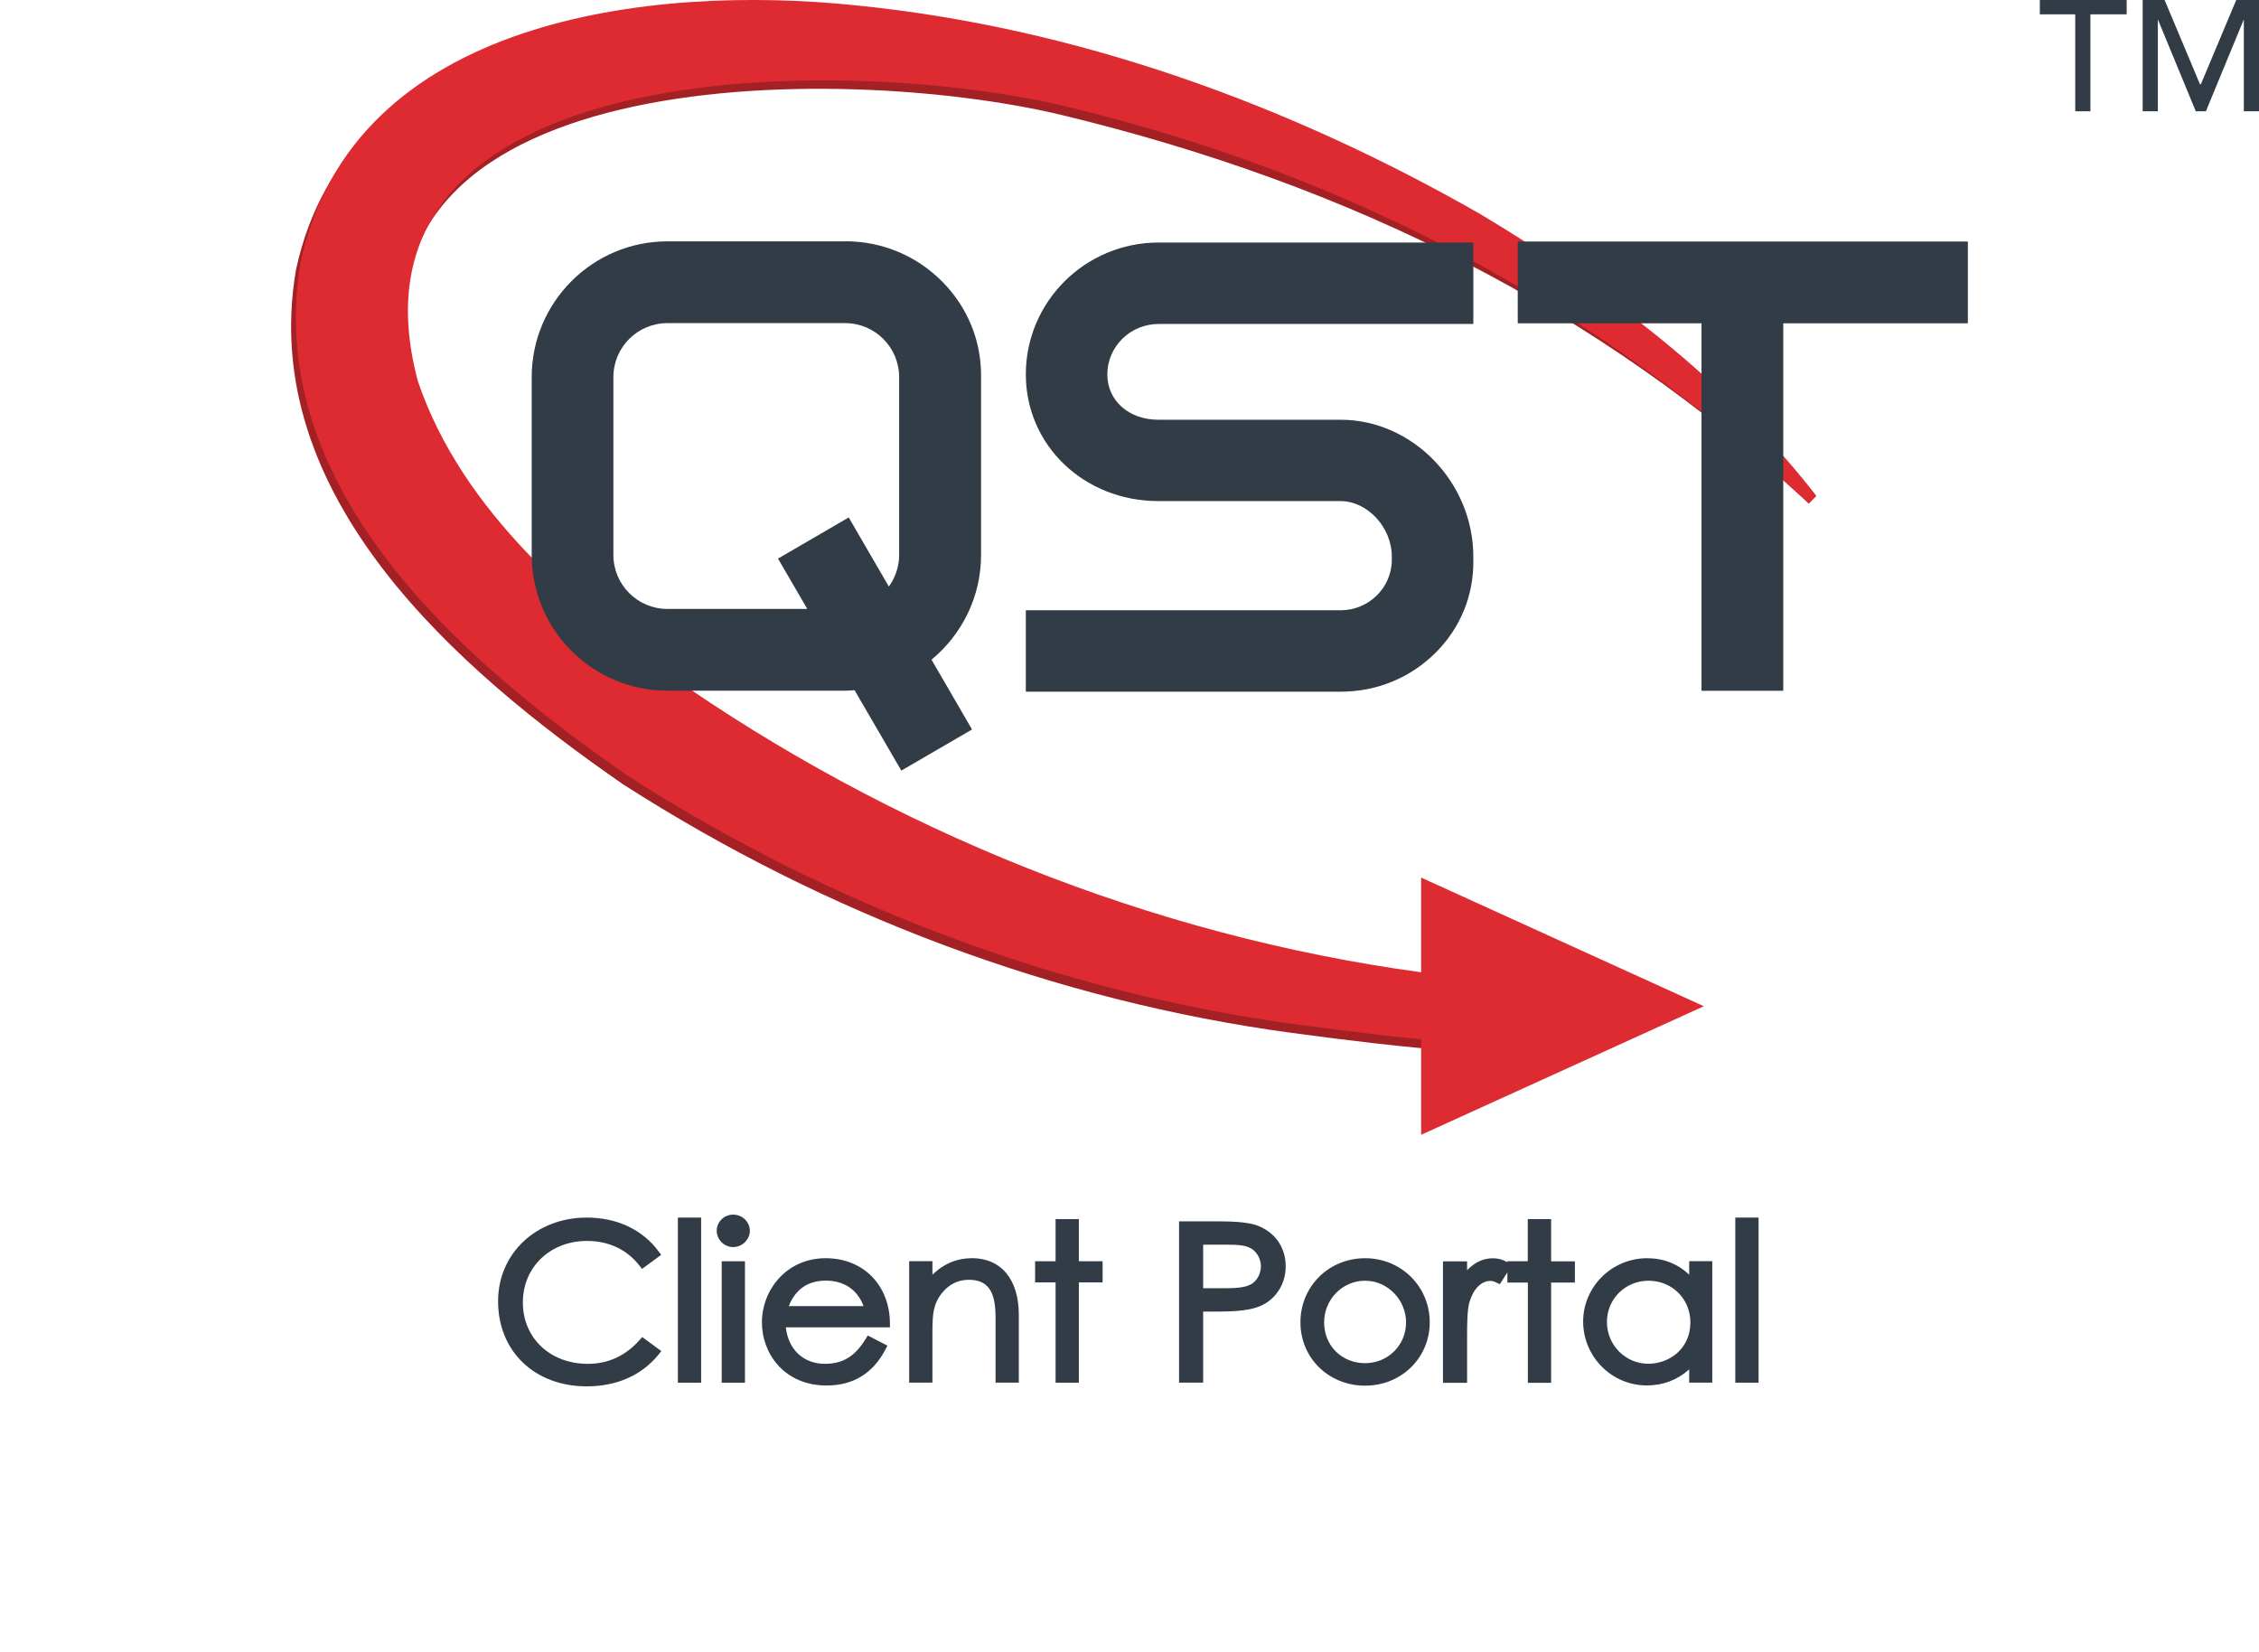 <svg xmlns="http://www.w3.org/2000/svg" id="a" width="268" height="196" viewBox="0 0 268 196"><g><path d="m246.3,1.7h-4.3V0h10.3v1.7h-4.3v11.5h-1.8V1.7h.1Z" fill="#323c46"></path><path d="m254.1,0h2.7l4.2,10h.1l4.2-10h2.7v13.2h-1.8V2.3h0l-4.5,10.9h-1.2l-4.5-10.9h0v10.9h-1.8V0h-.1Z" fill="#323c46"></path></g><g><path d="m75.89,158.94c-1.66,1.88-3.73,2.84-6.15,2.84-4.47,0-7.71-3.06-7.71-7.28s3.27-7.3,7.61-7.3c2.58,0,4.74,1.02,6.23,2.94l.3.38,2.27-1.67-.3-.4c-1.91-2.59-4.94-4.02-8.53-4.02-6,0-10.52,4.26-10.52,9.92,0,5.94,4.33,10.1,10.52,10.1,3.56,0,6.5-1.3,8.52-3.77l.33-.41-2.27-1.67-.3.34Z" fill="#323c46"></path><rect x="80.42" y="144.43" width="2.76" height="19.59" fill="#323c46"></rect><path d="m86.98,144.08c-1.08,0-1.95.86-1.95,1.91s.88,1.94,1.95,1.94,1.98-.89,1.98-1.94-.89-1.91-1.98-1.91Z" fill="#323c46"></path><rect x="85.62" y="149.61" width="2.76" height="14.41" fill="#323c46"></rect><path d="m105.58,156.94c-.05-4.53-3.19-7.69-7.62-7.69-4.74,0-7.57,3.86-7.57,7.6s2.69,7.5,7.67,7.5c3.16,0,5.51-1.44,6.99-4.28l.23-.45-2.33-1.2-.24.39c-.96,1.54-2.22,2.97-4.83,2.97s-4.37-1.75-4.65-4.33h12.35v-.51Zm-12-2.01c.79-2,2.27-3.02,4.4-3.02s3.74,1.06,4.47,3.02h-8.87Z" fill="#323c46"></path><path d="m115.27,149.25c-1.75,0-3.31.65-4.65,1.95v-1.6h-2.76v14.41h2.76v-6.13c0-2.12.16-3.26,1.08-4.44.85-1.08,1.94-1.63,3.23-1.63,2.23,0,3.18,1.32,3.18,4.4v7.8h2.76v-8.03c0-4.22-2.09-6.74-5.6-6.74Z" fill="#323c46"></path><polygon points="127.99 144.61 125.23 144.61 125.23 149.61 122.8 149.61 122.8 152.12 125.23 152.12 125.23 164.02 127.99 164.02 127.99 152.12 130.81 152.12 130.81 149.61 127.99 149.61 127.99 144.61" fill="#323c46"></polygon><path d="m149.15,145.37h0c-.91-.33-2.33-.49-4.47-.49h-4.8v19.13h2.86v-8.43h1.34c2.44,0,4.58-.07,6.06-.98,1.5-.92,2.39-2.56,2.39-4.39,0-2.24-1.26-4.05-3.38-4.84Zm-.46,6.79c-.68.54-1.79.65-3.37.65h-.97c-.52.01-1.06.01-1.61,0v-5.17h2.79c1.49,0,2.42.09,3.09.58.59.45.97,1.22.97,1.98s-.36,1.54-.9,1.95h0Z" fill="#323c46"></path><path d="m161.95,149.25c-4.3,0-7.67,3.34-7.67,7.6s3.37,7.52,7.67,7.52,7.67-3.3,7.67-7.52-3.37-7.6-7.67-7.6Zm0,12.45c-2.77,0-4.86-2.08-4.86-4.83s2.18-4.95,4.86-4.95,4.86,2.27,4.86,4.95-2.13,4.83-4.86,4.83Z" fill="#323c46"></path><path d="m184.01,144.61h-2.76v5h-2.43v.11c-.37-.2-.86-.46-1.72-.46-1.12,0-2.11.45-3.05,1.41v-1.05h-2.86v14.41h2.86v-5.6c0-1.53.03-3.07.27-3.93.45-1.58,1.4-2.56,2.5-2.56.26,0,.51.1.71.2l.4.2.9-1.41v1.21h2.43v11.89h2.76v-11.89h2.82v-2.52h-2.82v-5Z" fill="#323c46"></path><path d="m200.41,151.22c-1.34-1.29-3.04-1.97-4.99-1.97-4.19,0-7.6,3.37-7.6,7.52s3.38,7.57,7.54,7.57c1.93,0,3.62-.64,5.04-1.9v1.57h2.74v-14.41h-2.74v1.62Zm.13,5.65c0,3.19-2.57,4.9-4.99,4.9-2.71,0-4.91-2.22-4.91-4.95s2.17-4.9,4.94-4.9,4.96,2.13,4.96,4.95Z" fill="#323c46"></path><rect x="205.87" y="144.43" width="2.76" height="19.59" fill="#323c46"></rect></g><g><path d="m171.11,116.72c-32.06-3.81-63.32-15.91-89.99-34.09-13.1-9.4-26.8-20.8-32.1-36.4C38.61,7.33,99.51,7.33,125.91,13.63c34.8,8.4,63.64,23.09,88.14,45.59l.52.51.88-.91c-10.6-13.7-25.34-23.39-40.34-32.39C152.41,13.43,127.11,4.23,100.91,1.63c-24.1-2.5-59.6,1.4-65.8,30.4-4.6,26.9,19.3,47.5,38.8,61,24,15.4,51.2,25.7,79.4,29.5,6.94.94,13.85,1.74,18.11,2.03l-.32-7.84Z" fill="#a32024"></path><path d="m171.67,115.72c-32.06-3.81-63.32-15.91-89.99-34.09-13.1-9.4-26.8-20.8-32.1-36.4C39.18,6.33,100.08,6.33,126.48,12.63c34.8,8.4,63.1,24.1,87.6,46.6l.5.5.9-.9c-10.6-13.7-24.8-24.4-39.8-33.4C152.98,12.43,127.68,3.23,101.48.63c-24.1-2.5-59.6,1.4-65.8,30.4-4.6,26.9,19.3,47.5,38.8,61,24,15.4,51.2,25.7,79.4,29.5,6.94.94,13.85,1.74,18.11,2.03l-.32-7.84Z" fill="#de2b32"></path><polygon points="202.14 119.36 168.6 104.1 168.6 134.61 202.14 119.36" fill="#de2b32"></polygon><polygon points="233.46 28.65 180.06 28.65 180.06 38.35 201.86 38.35 201.86 81.94 211.56 81.94 211.56 38.35 233.46 38.35 233.46 28.65" fill="#323c46"></polygon><path d="m121.7,44.4c0,8.43,6.91,15.04,15.74,15.04h21.61c3.18,0,6.07,3.13,6.07,6.57v.4c0,3.29-2.73,5.98-6.07,5.98h-37.35v9.66h37.35c4.32,0,8.34-1.67,11.34-4.7,2.89-2.92,4.45-6.77,4.4-10.83v-.5c0-8.8-7.21-16.23-15.74-16.23h-21.61c-3.52,0-6.07-2.26-6.07-5.38,0-3.29,2.73-5.98,6.07-5.98h37.35v-9.66h-37.35c-8.68,0-15.74,7.01-15.74,15.64Z" fill="#323c46"></path><path d="m100.28,28.63h-21.1c-8.88,0-16.1,7.22-16.1,16.1v21.1c0,8.88,7.22,16.1,16.1,16.1h21.1c.37,0,.74-.03,1.1-.06l5.55,9.54,8.39-4.88-4.81-8.28c3.59-2.96,5.88-7.43,5.88-12.43v-21.09c.05-4.25-1.58-8.27-4.59-11.31-3.06-3.09-7.15-4.8-11.51-4.8Zm.41,32.75l-8.39,4.88,3.47,5.97h-16.6c-3.53,0-6.4-2.87-6.4-6.4v-21.1c0-3.53,2.87-6.4,6.4-6.4h21.1c3.53,0,6.4,2.87,6.4,6.4v21.1c0,1.4-.46,2.69-1.22,3.75l-4.76-8.2Z" fill="#323c46"></path></g></svg>